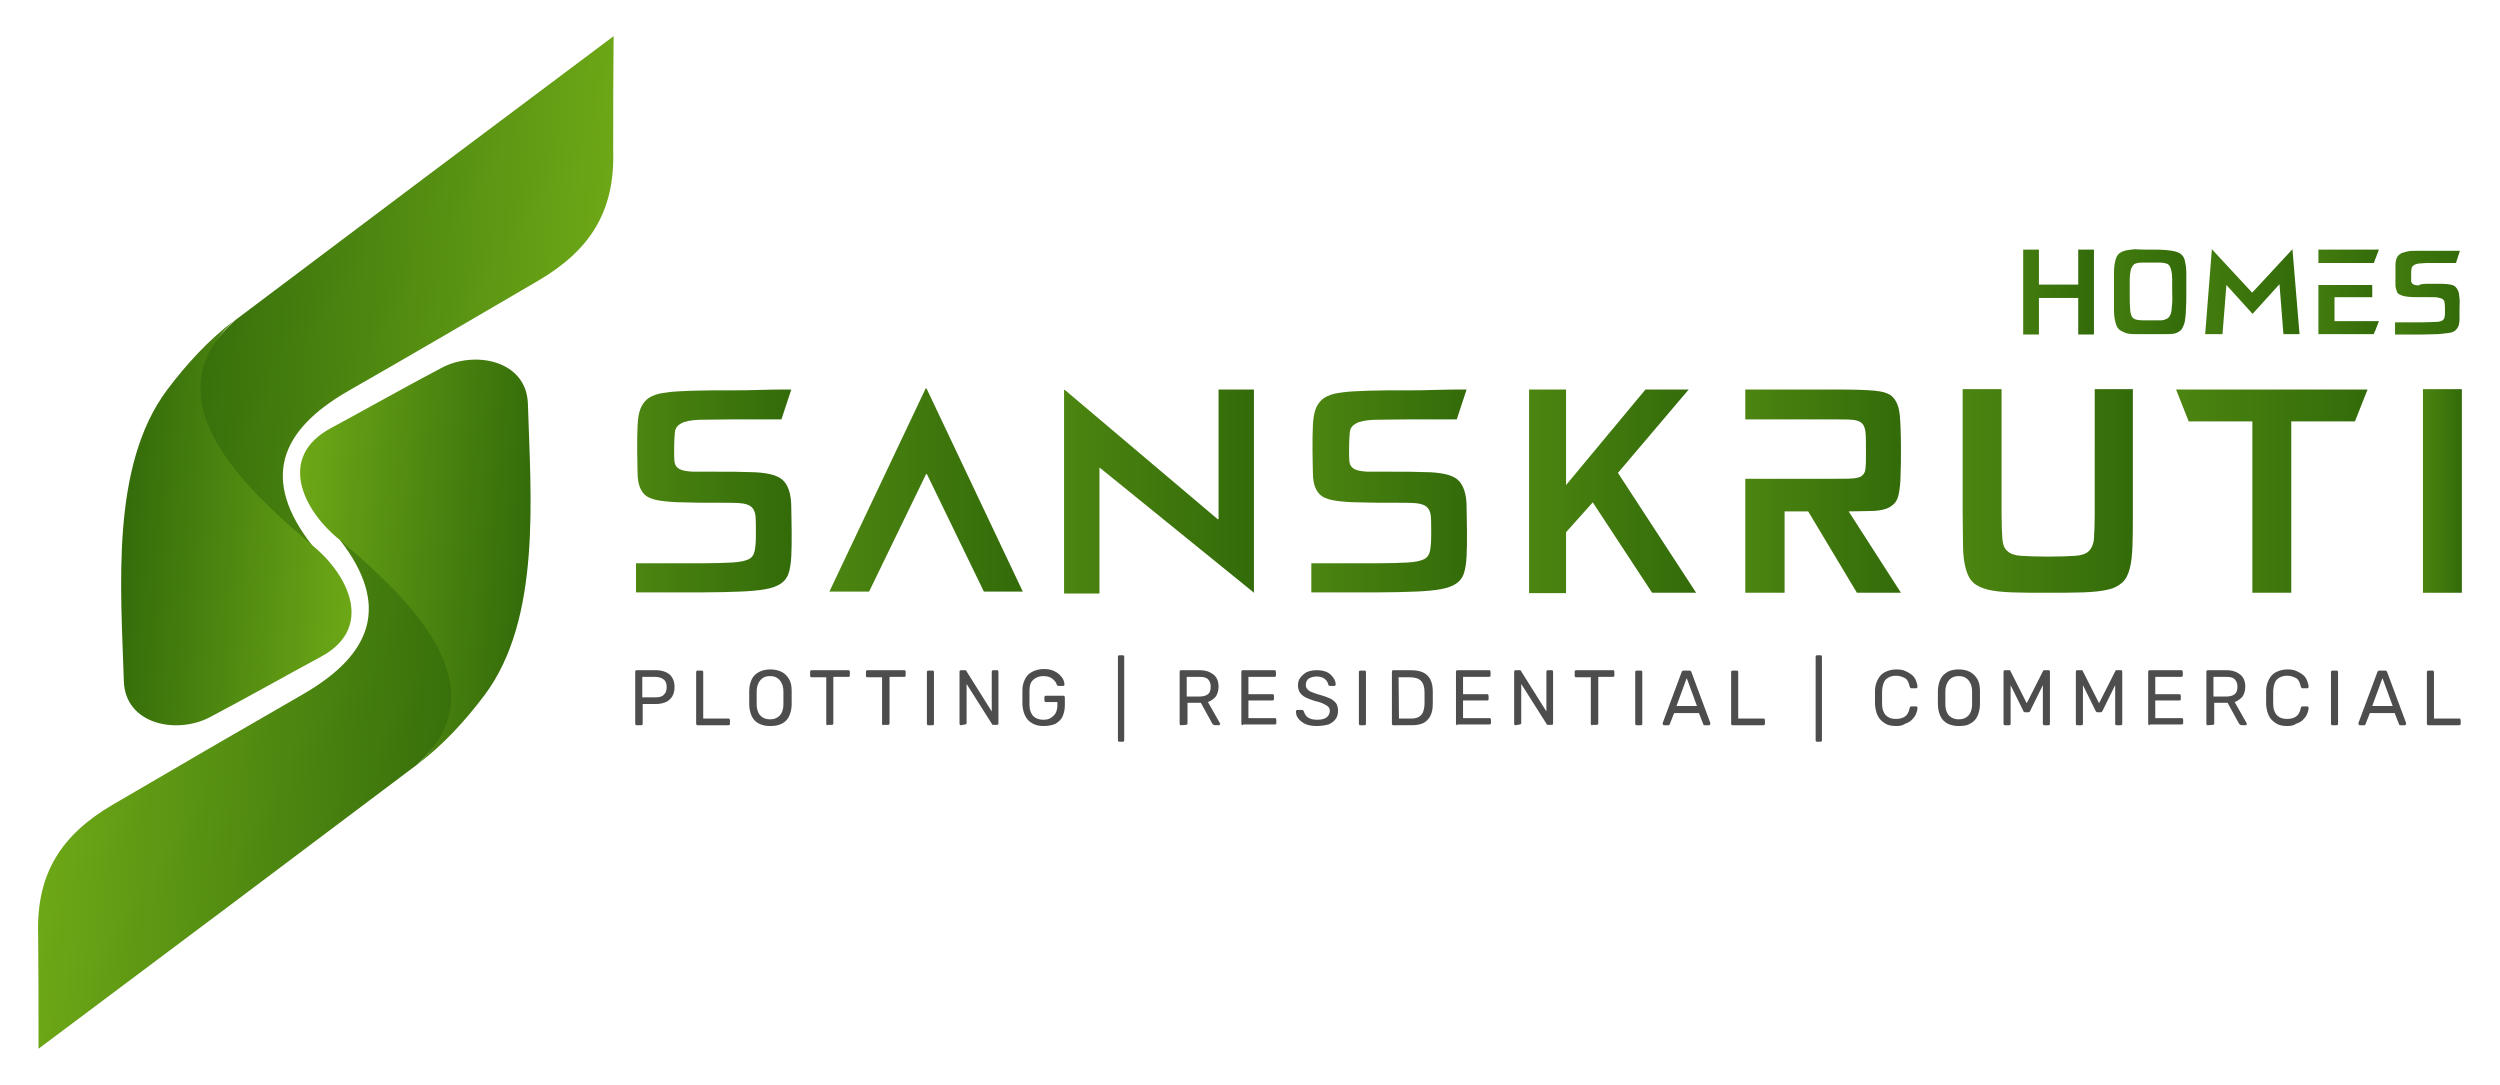 <?xml version="1.0" encoding="utf-8"?>
<!-- Generator: Adobe Illustrator 24.2.3, SVG Export Plug-In . SVG Version: 6.00 Build 0)  -->
<svg version="1.1" id="Layer_1" xmlns="http://www.w3.org/2000/svg" xmlns:xlink="http://www.w3.org/1999/xlink" x="0px" y="0px"
	 viewBox="0 0 636 276" style="enable-background:new 0 0 636 276;" xml:space="preserve">
<style type="text/css">
	.st0{fill:url(#SVGID_1_);}
	.st1{fill:url(#SVGID_2_);}
	.st2{fill:url(#SVGID_3_);}
	.st3{fill:url(#SVGID_4_);}
	.st4{fill:url(#SVGID_5_);}
	.st5{fill:url(#SVGID_6_);}
	.st6{fill:url(#SVGID_7_);}
	.st7{fill:url(#SVGID_8_);}
	.st8{fill:url(#SVGID_9_);}
	.st9{fill:url(#SVGID_10_);}
	.st10{fill:url(#SVGID_11_);}
	.st11{fill:url(#SVGID_12_);}
	.st12{fill:url(#SVGID_13_);}
	.st13{fill:#4D4D4D;}
	.st14{fill:url(#SVGID_14_);}
	.st15{fill:url(#SVGID_15_);}
	.st16{fill:url(#SVGID_16_);}
	.st17{fill:url(#SVGID_17_);}
	.st18{fill:url(#SVGID_18_);}
</style>
<g id="BG">
</g>
<g id="graphics">
	<g>
		<g>
			<g>
				
					<linearGradient id="SVGID_1_" gradientUnits="userSpaceOnUse" x1="133.747" y1="-325.377" x2="6.5" y2="-316.813" gradientTransform="matrix(1 0 0 -1 36.898 -243.76)">
					<stop  offset="0" style="stop-color:#76B119"/>
					<stop  offset="1" style="stop-color:#336B0A"/>
				</linearGradient>
				<path class="st0" d="M156,38.6c0.4,15.3-6,25.1-18.9,32.7c-15.9,9.3-32.3,18.9-48.4,28.1c-17.8,10.2-22.2,22.7-9.4,39.2
					c-4.1,9.1-18.6,7.4-26.5,6.1c-8.9-5.4-11.5-17.3-11-27c0.7-13.8,8-26.9,18.1-36.3c32-24.1,64.1-48.2,96.2-72.2
					C156,19,156,28.8,156,38.6z"/>
				
					<linearGradient id="SVGID_2_" gradientUnits="userSpaceOnUse" x1="86.713" y1="143.701" x2="17.279" y2="148.374" gradientTransform="matrix(1 0 0 -1 13.531 279.93)">
					<stop  offset="0" style="stop-color:#76B119"/>
					<stop  offset="1" style="stop-color:#336B0A"/>
				</linearGradient>
				<path class="st1" d="M79.3,138.6c0,0-1.9-1.6-5.1-4.4C59,120.7,39.3,99.8,59.8,81.4C53,86.5,47.4,92.7,42.5,99.2
					c-14.5,19.4-11.7,50.7-11,74c0.3,11.2,13.6,13.7,22,9.2c9.3-4.9,19.2-10.5,28.1-15.3C95.4,159.7,88.6,146.1,79.3,138.6z"/>
			</g>
			<g>
				
					<linearGradient id="SVGID_3_" gradientUnits="userSpaceOnUse" x1="-300.145" y1="-3455.527" x2="-427.391" y2="-3446.963" gradientTransform="matrix(-1 0 0 1 -304.992 3649.908)">
					<stop  offset="0" style="stop-color:#76B119"/>
					<stop  offset="1" style="stop-color:#336B0A"/>
				</linearGradient>
				<path class="st2" d="M9.7,237.4c-0.4-15.3,6-25.1,19-32.7c15.9-9.3,32.4-18.9,48.4-28.1c17.7-10.2,22.2-22.7,9.4-39.2
					c4.1-9.1,18.6-7.4,26.6-6.1c8.9,5.4,11.5,17.3,11,27c-0.7,13.8-8,26.9-18.1,36.3c-32,24.1-64.1,48.2-96.2,72.2
					C9.8,257,9.8,247.2,9.7,237.4z"/>
				
					<linearGradient id="SVGID_4_" gradientUnits="userSpaceOnUse" x1="-347.178" y1="-2986.439" x2="-416.615" y2="-2981.766" gradientTransform="matrix(-1 0 0 1 -281.625 3126.219)">
					<stop  offset="0" style="stop-color:#76B119"/>
					<stop  offset="1" style="stop-color:#336B0A"/>
				</linearGradient>
				<path class="st3" d="M86.5,137.4c0,0,1.9,1.6,5.1,4.4c15.1,13.5,34.9,34.4,14.4,52.8c6.8-5.1,12.4-11.3,17.3-17.8
					c14.5-19.4,11.7-50.7,11-74c-0.3-11.2-13.6-13.7-22-9.2c-9.3,4.9-19.2,10.5-28.1,15.3C70.4,116.3,77.1,129.9,86.5,137.4z"/>
			</g>
		</g>
		<g>
			
				<linearGradient id="SVGID_5_" gradientUnits="userSpaceOnUse" x1="161.72" y1="143.13" x2="201.33" y2="143.13" gradientTransform="matrix(1 0 0 -1 0 268)">
				<stop  offset="0" style="stop-color:#4C8510"/>
				<stop  offset="1" style="stop-color:#336B0A"/>
			</linearGradient>
			<path class="st4" d="M182.5,120c3.2,0,5.8,0,8,0.1c2.1,0,3.9,0.2,5.3,0.5c1.4,0.3,2.5,0.8,3.2,1.4s1.3,1.5,1.7,2.7
				s0.6,2.6,0.6,4.3s0.1,3.9,0.1,6.4c0,2.5,0,4.5-0.1,6.2c-0.1,1.7-0.3,3.1-0.7,4.3s-1.1,2-2,2.6c-0.9,0.6-2.2,1.1-3.9,1.4
				c-1.7,0.3-3.8,0.5-6.4,0.6c-2.6,0.1-5.8,0.2-9.6,0.2h-16.9v-7.4h16.8c3.3,0,5.9-0.1,7.7-0.2c1.9-0.1,3.2-0.4,4.1-0.8
				s1.4-1.2,1.6-2.2c0.2-1,0.3-2.4,0.3-4.1c0-2,0-3.6-0.1-4.7c-0.1-1.1-0.5-1.9-1.1-2.4c-0.6-0.5-1.6-0.8-2.9-0.9
				c-1.3-0.1-3.2-0.1-5.6-0.1c-3.5,0-6.4,0-8.7-0.1c-2.4,0-4.3-0.2-5.8-0.4c-1.5-0.2-2.7-0.6-3.5-1.1c-0.8-0.5-1.4-1.3-1.8-2.3
				c-0.4-1-0.6-2.2-0.6-3.7s-0.1-3.3-0.1-5.5c0-2.6,0-4.8,0.1-6.6c0.1-1.8,0.3-3.2,0.8-4.4c0.5-1.1,1.2-2,2.1-2.6
				c1-0.6,2.3-1.1,4.1-1.3c1.8-0.3,4.1-0.4,6.9-0.5c2.8-0.1,6.2-0.1,10.2-0.1c2.1,0,4.4,0,6.9-0.1c2.5-0.1,5.2-0.1,8.1-0.1l-2.5,7.6
				h-12.5c-3.7,0-6.6,0.1-8.6,0.1c-2,0.1-3.5,0.4-4.4,0.9s-1.5,1.2-1.6,2.2c-0.1,1-0.2,2.4-0.2,4.2c0,1.4,0,2.6,0.1,3.4
				c0.1,0.8,0.5,1.4,1.2,1.8c0.7,0.4,1.8,0.6,3.4,0.7C177.4,120,179.6,120,182.5,120z"/>
			
				<linearGradient id="SVGID_6_" gradientUnits="userSpaceOnUse" x1="210.98" y1="143.31" x2="260.16" y2="143.31" gradientTransform="matrix(1 0 0 -1 0 268)">
				<stop  offset="0" style="stop-color:#4C8510"/>
				<stop  offset="1" style="stop-color:#336B0A"/>
			</linearGradient>
			<path class="st5" d="M211,150.5l24.5-51.7h0.2l24.5,51.7h-9.9l-14.5-29.9h-0.2l-14.5,29.9H211z"/>
			
				<linearGradient id="SVGID_7_" gradientUnits="userSpaceOnUse" x1="270.74" y1="142.95" x2="318.98" y2="142.95" gradientTransform="matrix(1 0 0 -1 0 268)">
				<stop  offset="0" style="stop-color:#4C8510"/>
				<stop  offset="1" style="stop-color:#336B0A"/>
			</linearGradient>
			<path class="st6" d="M270.7,151V99.3c0-0.1,0-0.1,0-0.1c0,0,0.1,0,0.1,0c0,0,0.1,0,0.1,0l38.9,32.9h0.1c0,0,0.1-0.1,0.1-0.1V99.1
				h9v51.6v0.1c0,0.1,0,0.1-0.1-0.1l-39.1-31.7h-0.1c0,0,0,0.1,0,0.1s0,0,0,0.1V151L270.7,151L270.7,151z"/>
			
				<linearGradient id="SVGID_8_" gradientUnits="userSpaceOnUse" x1="333.51" y1="143.13" x2="373.12" y2="143.13" gradientTransform="matrix(1 0 0 -1 0 268)">
				<stop  offset="0" style="stop-color:#4C8510"/>
				<stop  offset="1" style="stop-color:#336B0A"/>
			</linearGradient>
			<path class="st7" d="M354.3,120c3.2,0,5.8,0,8,0.1c2.1,0,3.9,0.2,5.3,0.5c1.4,0.3,2.5,0.8,3.2,1.4s1.3,1.5,1.7,2.7
				s0.6,2.6,0.6,4.3s0.1,3.9,0.1,6.4c0,2.5,0,4.5-0.1,6.2c-0.1,1.7-0.3,3.1-0.7,4.3s-1.1,2-2,2.6c-0.9,0.6-2.2,1.1-3.9,1.4
				c-1.7,0.3-3.8,0.5-6.4,0.6c-2.6,0.1-5.8,0.2-9.6,0.2h-16.9v-7.4h16.8c3.3,0,5.9-0.1,7.7-0.2c1.9-0.1,3.2-0.4,4.1-0.8
				s1.4-1.2,1.6-2.2c0.2-1,0.3-2.4,0.3-4.1c0-2,0-3.6-0.1-4.7c-0.1-1.1-0.5-1.9-1.1-2.4c-0.6-0.5-1.6-0.8-2.9-0.9
				c-1.3-0.1-3.2-0.1-5.6-0.1c-3.5,0-6.4,0-8.7-0.1c-2.4,0-4.3-0.2-5.8-0.4c-1.5-0.2-2.7-0.6-3.5-1.1c-0.8-0.5-1.4-1.3-1.8-2.3
				c-0.4-1-0.6-2.2-0.6-3.7s-0.1-3.3-0.1-5.5c0-2.6,0-4.8,0.1-6.6c0.1-1.8,0.3-3.2,0.8-4.4c0.5-1.1,1.2-2,2.1-2.6
				c1-0.6,2.3-1.1,4.1-1.3c1.8-0.3,4.1-0.4,6.9-0.5c2.8-0.1,6.2-0.1,10.2-0.1c2.1,0,4.4,0,6.9-0.1c2.5-0.1,5.2-0.1,8.1-0.1l-2.5,7.6
				H358c-3.7,0-6.6,0.1-8.6,0.1c-2,0.1-3.5,0.4-4.4,0.9s-1.5,1.2-1.6,2.2c-0.1,1-0.2,2.4-0.2,4.2c0,1.4,0,2.6,0.1,3.4
				c0.1,0.8,0.5,1.4,1.2,1.8c0.7,0.4,1.8,0.6,3.4,0.7C349.2,120,351.4,120,354.3,120z"/>
			
				<linearGradient id="SVGID_9_" gradientUnits="userSpaceOnUse" x1="389.04" y1="143.02" x2="431.52" y2="143.02" gradientTransform="matrix(1 0 0 -1 0 268)">
				<stop  offset="0" style="stop-color:#4C8510"/>
				<stop  offset="1" style="stop-color:#336B0A"/>
			</linearGradient>
			<path class="st8" d="M389,150.8V99.1h9.4v24.3l20.2-24.3h11l-18,21.2l19.9,30.5h-11.2l-15.1-23l-6.8,7.6v15.5H389z"/>
			
				<linearGradient id="SVGID_10_" gradientUnits="userSpaceOnUse" x1="444.05" y1="143.025" x2="483.65" y2="143.025" gradientTransform="matrix(1 0 0 -1 0 268)">
				<stop  offset="0" style="stop-color:#4C8510"/>
				<stop  offset="1" style="stop-color:#336B0A"/>
			</linearGradient>
			<path class="st9" d="M470.3,130.1l13.3,20.7h-11.2l-12.4-20.7H454v20.7H444v-29h22.9c2,0,3.6,0,4.6-0.1s1.9-0.3,2.3-0.8
				c0.5-0.4,0.8-1.1,0.8-2c0.1-0.9,0.1-2.2,0.1-4c0-2.1,0-3.7-0.1-4.8s-0.4-1.9-0.9-2.4s-1.3-0.8-2.4-0.9c-1.1-0.1-2.6-0.1-4.6-0.1
				h-22.7v-7.6H468c3.9,0,6.9,0.1,9,0.3c2.1,0.2,3.7,0.7,4.6,1.7s1.5,2.4,1.7,4.5c0.2,2,0.3,4.9,0.3,8.6c0,2.6,0,4.9-0.1,6.7
				c0,1.8-0.2,3.3-0.4,4.5c-0.2,1.2-0.6,2.1-1.2,2.7s-1.3,1.1-2.3,1.4c-1,0.3-2.2,0.5-3.8,0.5S472.5,130.1,470.3,130.1z"/>
			
				<linearGradient id="SVGID_11_" gradientUnits="userSpaceOnUse" x1="499.21" y1="143.09" x2="542.61" y2="143.09" gradientTransform="matrix(1 0 0 -1 0 268)">
				<stop  offset="0" style="stop-color:#4C8510"/>
				<stop  offset="1" style="stop-color:#336B0A"/>
			</linearGradient>
			<path class="st10" d="M542.6,99v31.5c0,3.4,0,6.2-0.1,8.5s-0.3,4.2-0.7,5.7s-1,2.7-1.9,3.5s-2.1,1.5-3.7,1.8
				c-1.6,0.4-3.7,0.6-6.2,0.7c-2.5,0.1-5.6,0.1-9.2,0.1c-3.5,0-6.5,0-9-0.1c-2.5-0.1-4.5-0.3-6.1-0.7c-1.6-0.4-2.9-1-3.7-1.8
				c-0.9-0.8-1.5-2-1.9-3.5c-0.4-1.5-0.7-3.4-0.7-5.7s-0.1-5.1-0.1-8.5V99h9.9v31.7c0,2.7,0.1,4.9,0.2,6.3s0.5,2.6,1.3,3.2
				c0.7,0.7,1.9,1.1,3.5,1.2c1.6,0.1,3.8,0.2,6.8,0.2c3,0,5.3-0.1,6.9-0.2s2.8-0.5,3.5-1.2c0.7-0.7,1.2-1.8,1.3-3.2
				c0.1-1.5,0.2-3.6,0.2-6.3V99L542.6,99L542.6,99z"/>
			
				<linearGradient id="SVGID_12_" gradientUnits="userSpaceOnUse" x1="553.48" y1="143.02" x2="602.3" y2="143.02" gradientTransform="matrix(1 0 0 -1 0 268)">
				<stop  offset="0" style="stop-color:#4C8510"/>
				<stop  offset="1" style="stop-color:#336B0A"/>
			</linearGradient>
			<path class="st11" d="M602.3,99.1l-3.2,8.1h-16.2v43.6h-9.9v-43.6h-16.2l-3.2-8.1L602.3,99.1L602.3,99.1z"/>
			
				<linearGradient id="SVGID_13_" gradientUnits="userSpaceOnUse" x1="616.33" y1="143.125" x2="626.27" y2="143.125" gradientTransform="matrix(1 0 0 -1 0 268)">
				<stop  offset="0" style="stop-color:#4C8510"/>
				<stop  offset="1" style="stop-color:#336B0A"/>
			</linearGradient>
			<path class="st12" d="M626.3,150.8h-9.9V99h9.9V150.8z"/>
		</g>
		<g>
			<g>
				<path class="st13" d="M162,184.5c-0.1,0-0.3,0-0.3-0.1s-0.1-0.2-0.1-0.3V171c0-0.1,0-0.3,0.1-0.4s0.2-0.1,0.3-0.1h4.9
					c1,0,1.8,0.2,2.5,0.5s1.3,0.8,1.6,1.4c0.4,0.6,0.6,1.4,0.6,2.4c0,1-0.2,1.7-0.6,2.4c-0.4,0.6-0.9,1.1-1.6,1.4s-1.5,0.5-2.5,0.5
					h-3.4v5c0,0.1,0,0.2-0.1,0.3s-0.2,0.1-0.3,0.1H162z M163.5,177.4h3.3c1,0,1.7-0.2,2.1-0.7c0.5-0.4,0.7-1.1,0.7-1.9
					c0-0.8-0.2-1.5-0.7-1.9s-1.2-0.7-2.2-0.7h-3.3V177.4z"/>
				<path class="st13" d="M177.5,184.5c-0.1,0-0.3,0-0.3-0.1s-0.1-0.2-0.1-0.3V171c0-0.1,0-0.2,0.1-0.3s0.2-0.1,0.3-0.1h1
					c0.1,0,0.2,0,0.3,0.1s0.1,0.2,0.1,0.3v11.8h6.4c0.1,0,0.3,0,0.3,0.1s0.1,0.2,0.1,0.4v0.8c0,0.1,0,0.2-0.1,0.3s-0.2,0.1-0.3,0.1
					H177.5z"/>
				<path class="st13" d="M195.9,184.7c-1.1,0-2-0.2-2.8-0.6c-0.8-0.4-1.4-1-1.8-1.8s-0.7-1.9-0.7-3.1c0-0.6,0-1.1,0-1.7
					s0-1.1,0-1.7c0-1.2,0.3-2.3,0.7-3.1s1.1-1.4,1.9-1.8s1.7-0.6,2.8-0.6c1,0,2,0.2,2.8,0.6c0.8,0.4,1.4,1,1.9,1.8
					c0.5,0.8,0.7,1.8,0.7,3.1c0,0.6,0,1.1,0,1.7s0,1.1,0,1.7c0,1.2-0.3,2.3-0.7,3.1s-1,1.4-1.8,1.8
					C197.9,184.6,197,184.7,195.9,184.7z M195.9,183c1,0,1.8-0.3,2.4-0.9c0.6-0.6,1-1.6,1-3c0-0.6,0-1.1,0-1.6c0-0.5,0-1,0-1.6
					c0-0.9-0.2-1.7-0.5-2.2c-0.3-0.6-0.7-1-1.2-1.3s-1.1-0.4-1.7-0.4c-0.6,0-1.2,0.1-1.7,0.4s-0.9,0.7-1.2,1.3s-0.5,1.3-0.5,2.2
					c0,0.6,0,1.1,0,1.6s0,1,0,1.6c0,1.4,0.4,2.4,1,3S194.9,183,195.9,183z"/>
				<path class="st13" d="M210.6,184.5c-0.1,0-0.2,0-0.3-0.1s-0.1-0.2-0.1-0.3v-11.8h-3.7c-0.1,0-0.2,0-0.3-0.1
					c-0.1-0.1-0.1-0.2-0.1-0.3V171c0-0.1,0-0.3,0.1-0.4c0.1-0.1,0.2-0.1,0.3-0.1h9.3c0.1,0,0.3,0,0.3,0.1c0.1,0.1,0.1,0.2,0.1,0.4
					v0.8c0,0.1,0,0.2-0.1,0.3s-0.2,0.1-0.3,0.1H212v11.8c0,0.1,0,0.2-0.1,0.3c-0.1,0.1-0.2,0.1-0.3,0.1H210.6z"/>
				<path class="st13" d="M224.8,184.5c-0.1,0-0.2,0-0.3-0.1c-0.1-0.1-0.1-0.2-0.1-0.3v-11.8h-3.7c-0.1,0-0.2,0-0.3-0.1
					s-0.1-0.2-0.1-0.3V171c0-0.1,0-0.3,0.1-0.4c0.1-0.1,0.2-0.1,0.3-0.1h9.3c0.1,0,0.3,0,0.3,0.1c0.1,0.1,0.1,0.2,0.1,0.4v0.8
					c0,0.1,0,0.2-0.1,0.3c-0.1,0.1-0.2,0.1-0.3,0.1h-3.7v11.8c0,0.1,0,0.2-0.1,0.3c-0.1,0.1-0.2,0.1-0.3,0.1H224.8z"/>
				<path class="st13" d="M236.2,184.5c-0.1,0-0.3,0-0.3-0.1s-0.1-0.2-0.1-0.3V171c0-0.1,0-0.2,0.1-0.3s0.2-0.1,0.3-0.1h1
					c0.1,0,0.2,0,0.3,0.1c0.1,0.1,0.1,0.2,0.1,0.3v13.1c0,0.1,0,0.2-0.1,0.3s-0.2,0.1-0.3,0.1H236.2z"/>
				<path class="st13" d="M244.5,184.5c-0.1,0-0.3,0-0.3-0.1s-0.1-0.2-0.1-0.3V171c0-0.1,0-0.3,0.1-0.4s0.2-0.1,0.3-0.1h0.9
					c0.1,0,0.3,0,0.4,0.1s0.1,0.1,0.1,0.2l6.4,10.2v-10c0-0.1,0-0.3,0.1-0.4s0.2-0.1,0.3-0.1h0.9c0.1,0,0.3,0,0.3,0.1
					c0.1,0.1,0.1,0.2,0.1,0.4v13c0,0.1,0,0.3-0.1,0.3c-0.1,0.1-0.2,0.1-0.3,0.1h-0.9c-0.1,0-0.3,0-0.3-0.1s-0.1-0.1-0.1-0.2
					l-6.4-10.1v9.9c0,0.1,0,0.2-0.1,0.3c-0.1,0.1-0.2,0.1-0.3,0.1L244.5,184.5L244.5,184.5z"/>
				<path class="st13" d="M265.5,184.7c-1.1,0-2.1-0.2-2.9-0.7c-0.8-0.4-1.4-1.1-1.8-1.9c-0.4-0.8-0.6-1.7-0.7-2.8
					c0-0.6,0-1.2,0-1.9s0-1.3,0-1.9c0-1.1,0.3-2,0.7-2.8c0.4-0.8,1-1.4,1.8-1.8c0.8-0.4,1.8-0.7,2.9-0.7c0.9,0,1.7,0.1,2.4,0.4
					s1.2,0.6,1.6,1s0.8,0.8,1,1.3c0.2,0.4,0.3,0.8,0.3,1.2c0,0.1,0,0.2-0.1,0.3s-0.2,0.1-0.3,0.1h-1.1c-0.1,0-0.2,0-0.3-0.1
					s-0.1-0.1-0.2-0.3c-0.1-0.4-0.3-0.7-0.6-1s-0.6-0.6-1.1-0.8s-1-0.3-1.7-0.3c-1,0-1.8,0.3-2.5,0.9s-1,1.5-1,2.8
					c0,1.2,0,2.4,0,3.6c0,1.3,0.4,2.3,1,2.9s1.5,0.9,2.5,0.9c0.7,0,1.3-0.1,1.8-0.4s1-0.7,1.3-1.2s0.5-1.2,0.5-2.1v-0.8h-2.9
					c-0.1,0-0.2,0-0.3-0.1c-0.1-0.1-0.1-0.2-0.1-0.4v-0.6c0-0.1,0-0.3,0.1-0.4c0.1-0.1,0.2-0.1,0.3-0.1h4.4c0.1,0,0.3,0,0.3,0.1
					s0.1,0.2,0.1,0.4v1.9c0,1.1-0.2,2-0.6,2.9s-1.1,1.4-1.9,1.9C267.6,184.5,266.6,184.7,265.5,184.7z"/>
				<path class="st13" d="M284.8,188.7c-0.1,0-0.2,0-0.3-0.1c-0.1-0.1-0.1-0.2-0.1-0.3v-21.2c0-0.1,0-0.2,0.1-0.3
					c0.1-0.1,0.2-0.1,0.3-0.1h0.8c0.1,0,0.2,0,0.3,0.1c0.1,0.1,0.1,0.2,0.1,0.3v21.2c0,0.1,0,0.2-0.1,0.3c-0.1,0.1-0.2,0.1-0.3,0.1
					H284.8z"/>
				<path class="st13" d="M300.5,184.5c-0.1,0-0.3,0-0.3-0.1s-0.1-0.2-0.1-0.3V171c0-0.1,0-0.3,0.1-0.4s0.2-0.1,0.3-0.1h4.7
					c1.5,0,2.6,0.4,3.5,1.1s1.3,1.8,1.3,3.1c0,1-0.3,1.9-0.7,2.5c-0.5,0.6-1.2,1.1-2,1.4l3,5.3c0,0.1,0.1,0.1,0.1,0.2
					c0,0.1,0,0.2-0.1,0.3c-0.1,0.1-0.2,0.1-0.3,0.1h-0.9c-0.2,0-0.4-0.1-0.5-0.2s-0.2-0.2-0.3-0.4l-2.8-5.1h-3.4v5.2
					c0,0.1,0,0.2-0.1,0.3s-0.2,0.1-0.3,0.1L300.5,184.5L300.5,184.5z M301.9,177.2h3.2c1,0,1.7-0.2,2.2-0.6c0.5-0.4,0.7-1,0.7-1.9
					c0-0.8-0.2-1.4-0.7-1.9s-1.2-0.6-2.2-0.6h-3.2L301.9,177.2L301.9,177.2z"/>
				<path class="st13" d="M316.2,184.5c-0.1,0-0.3,0-0.3-0.1s-0.1-0.2-0.1-0.3V171c0-0.1,0-0.3,0.1-0.4s0.2-0.1,0.3-0.1h8
					c0.1,0,0.3,0,0.3,0.1s0.1,0.2,0.1,0.4v0.8c0,0.1,0,0.3-0.1,0.3s-0.2,0.1-0.3,0.1h-6.6v4.4h6.1c0.1,0,0.3,0,0.3,0.1
					s0.1,0.2,0.1,0.4v0.7c0,0.1,0,0.2-0.1,0.3s-0.2,0.1-0.3,0.1h-6.1v4.5h6.7c0.1,0,0.3,0,0.3,0.1s0.1,0.2,0.1,0.3v0.8
					c0,0.1,0,0.2-0.1,0.3s-0.2,0.1-0.3,0.1H316.2z"/>
				<path class="st13" d="M334.9,184.7c-1.1,0-2.1-0.2-2.8-0.5s-1.3-0.8-1.8-1.4s-0.6-1.2-0.6-1.8c0-0.1,0-0.2,0.1-0.3
					c0.1-0.1,0.2-0.1,0.3-0.1h1c0.1,0,0.3,0,0.4,0.1c0.1,0.1,0.1,0.2,0.2,0.3c0.1,0.3,0.2,0.6,0.5,1s0.6,0.6,1.1,0.8s1,0.3,1.8,0.3
					c1.1,0,1.9-0.2,2.4-0.6c0.5-0.4,0.8-1,0.8-1.6c0-0.5-0.1-0.8-0.4-1.1s-0.7-0.5-1.3-0.8s-1.3-0.5-2.2-0.7
					c-0.9-0.3-1.7-0.6-2.3-0.9s-1.1-0.8-1.4-1.2c-0.3-0.5-0.5-1.1-0.5-1.9c0-0.7,0.2-1.4,0.6-1.9s0.9-1,1.6-1.4
					c0.7-0.3,1.5-0.5,2.6-0.5c0.8,0,1.5,0.1,2.1,0.3c0.6,0.2,1.1,0.5,1.5,0.9s0.7,0.8,0.9,1.2s0.3,0.8,0.3,1.2c0,0.1,0,0.2-0.1,0.3
					s-0.2,0.1-0.3,0.1h-1c-0.1,0-0.2,0-0.3-0.1s-0.2-0.1-0.2-0.3c-0.1-0.5-0.4-1-0.9-1.4c-0.5-0.4-1.2-0.6-2-0.6
					c-0.8,0-1.5,0.2-2,0.5c-0.5,0.3-0.8,0.9-0.8,1.6c0,0.5,0.1,0.8,0.4,1.1c0.2,0.3,0.6,0.6,1.2,0.8s1.2,0.5,2.1,0.7
					c1,0.3,1.9,0.6,2.5,0.9s1.1,0.7,1.5,1.2c0.3,0.5,0.5,1.1,0.5,1.9c0,0.8-0.2,1.6-0.6,2.1c-0.4,0.6-1,1-1.8,1.4
					C336.8,184.6,335.9,184.7,334.9,184.7z"/>
				<path class="st13" d="M346.1,184.5c-0.1,0-0.3,0-0.3-0.1s-0.1-0.2-0.1-0.3V171c0-0.1,0-0.2,0.1-0.3s0.2-0.1,0.3-0.1h1
					c0.1,0,0.2,0,0.3,0.1c0.1,0.1,0.1,0.2,0.1,0.3v13.1c0,0.1,0,0.2-0.1,0.3c-0.1,0.1-0.2,0.1-0.3,0.1H346.1z"/>
				<path class="st13" d="M354.5,184.5c-0.1,0-0.3,0-0.3-0.1s-0.1-0.2-0.1-0.3V171c0-0.1,0-0.3,0.1-0.4s0.2-0.1,0.3-0.1h4.4
					c1.3,0,2.4,0.2,3.2,0.6s1.4,1,1.8,1.8s0.6,1.8,0.6,3c0,0.6,0,1.1,0,1.6s0,1,0,1.6c0,1.2-0.2,2.2-0.6,3s-1,1.4-1.7,1.8
					c-0.8,0.4-1.8,0.6-3.1,0.6L354.5,184.5L354.5,184.5z M355.9,182.8h2.9c0.9,0,1.6-0.1,2.1-0.4c0.5-0.3,0.9-0.7,1.1-1.2
					s0.4-1.3,0.4-2.2c0-0.4,0-0.8,0-1s0-0.6,0-0.9s0-0.6,0-1c0-1.3-0.3-2.3-0.9-2.9s-1.5-0.9-2.9-0.9h-2.8L355.9,182.8L355.9,182.8z
					"/>
				<path class="st13" d="M370.8,184.5c-0.1,0-0.3,0-0.3-0.1s-0.1-0.2-0.1-0.3V171c0-0.1,0-0.3,0.1-0.4s0.2-0.1,0.3-0.1h8
					c0.1,0,0.3,0,0.3,0.1s0.1,0.2,0.1,0.4v0.8c0,0.1,0,0.3-0.1,0.3s-0.2,0.1-0.3,0.1h-6.6v4.4h6.1c0.1,0,0.3,0,0.3,0.1
					s0.1,0.2,0.1,0.4v0.7c0,0.1,0,0.2-0.1,0.3s-0.2,0.1-0.3,0.1h-6.1v4.5h6.7c0.1,0,0.3,0,0.3,0.1s0.1,0.2,0.1,0.3v0.8
					c0,0.1,0,0.2-0.1,0.3s-0.2,0.1-0.3,0.1H370.8z"/>
				<path class="st13" d="M385.6,184.5c-0.1,0-0.3,0-0.3-0.1s-0.1-0.2-0.1-0.3V171c0-0.1,0-0.3,0.1-0.4s0.2-0.1,0.3-0.1h0.9
					c0.1,0,0.3,0,0.4,0.1s0.1,0.1,0.1,0.2l6.4,10.2v-10c0-0.1,0-0.3,0.1-0.4s0.2-0.1,0.3-0.1h0.9c0.1,0,0.3,0,0.3,0.1
					c0.1,0.1,0.1,0.2,0.1,0.4v13c0,0.1,0,0.3-0.1,0.3c-0.1,0.1-0.2,0.1-0.3,0.1h-0.9c-0.1,0-0.3,0-0.3-0.1s-0.1-0.1-0.1-0.2
					l-6.4-10.1v9.9c0,0.1,0,0.2-0.1,0.3c-0.1,0.1-0.2,0.1-0.3,0.1L385.6,184.5L385.6,184.5z"/>
				<path class="st13" d="M405.1,184.5c-0.1,0-0.2,0-0.3-0.1c-0.1-0.1-0.1-0.2-0.1-0.3v-11.8h-3.7c-0.1,0-0.2,0-0.3-0.1
					c-0.1-0.1-0.1-0.2-0.1-0.3V171c0-0.1,0-0.3,0.1-0.4c0.1-0.1,0.2-0.1,0.3-0.1h9.3c0.1,0,0.3,0,0.3,0.1c0.1,0.1,0.1,0.2,0.1,0.4
					v0.8c0,0.1,0,0.2-0.1,0.3s-0.2,0.1-0.3,0.1h-3.7v11.8c0,0.1,0,0.2-0.1,0.3c-0.1,0.1-0.2,0.1-0.3,0.1H405.1z"/>
				<path class="st13" d="M416.4,184.5c-0.1,0-0.3,0-0.3-0.1s-0.1-0.2-0.1-0.3V171c0-0.1,0-0.2,0.1-0.3s0.2-0.1,0.3-0.1h1
					c0.1,0,0.2,0,0.3,0.1c0.1,0.1,0.1,0.2,0.1,0.3v13.1c0,0.1,0,0.2-0.1,0.3c-0.1,0.1-0.2,0.1-0.3,0.1H416.4z"/>
				<path class="st13" d="M423.4,184.5c-0.1,0-0.2,0-0.3-0.1s-0.1-0.2-0.1-0.3c0-0.1,0-0.1,0-0.2l4.8-12.9c0-0.1,0.1-0.2,0.2-0.3
					c0.1-0.1,0.2-0.1,0.4-0.1h1.3c0.2,0,0.3,0,0.4,0.1c0.1,0.1,0.2,0.2,0.2,0.3l4.8,12.9c0,0.1,0,0.1,0,0.2c0,0.1,0,0.2-0.1,0.3
					s-0.2,0.1-0.3,0.1h-1c-0.2,0-0.3,0-0.3-0.1s-0.1-0.1-0.1-0.2l-1.1-2.8h-6.3l-1.1,2.8c0,0.1-0.1,0.1-0.1,0.2s-0.2,0.1-0.3,0.1
					H423.4z M426.5,179.6h5.2l-2.6-7.1L426.5,179.6z"/>
				<path class="st13" d="M440.8,184.5c-0.1,0-0.3,0-0.3-0.1s-0.1-0.2-0.1-0.3V171c0-0.1,0-0.2,0.1-0.3s0.2-0.1,0.3-0.1h1
					c0.1,0,0.2,0,0.3,0.1s0.1,0.2,0.1,0.3v11.8h6.4c0.1,0,0.3,0,0.3,0.1s0.1,0.2,0.1,0.4v0.8c0,0.1,0,0.2-0.1,0.3s-0.2,0.1-0.3,0.1
					H440.8z"/>
				<path class="st13" d="M462.3,188.7c-0.1,0-0.2,0-0.3-0.1s-0.1-0.2-0.1-0.3v-21.2c0-0.1,0-0.2,0.1-0.3c0.1-0.1,0.2-0.1,0.3-0.1
					h0.8c0.1,0,0.2,0,0.3,0.1c0.1,0.1,0.1,0.2,0.1,0.3v21.2c0,0.1,0,0.2-0.1,0.3c-0.1,0.1-0.2,0.1-0.3,0.1H462.3z"/>
				<path class="st13" d="M482.4,184.7c-1.2,0-2.2-0.2-2.9-0.7c-0.8-0.5-1.4-1.1-1.8-1.9s-0.6-1.8-0.7-2.8c0-0.5,0-1.1,0-1.8
					s0-1.2,0-1.8c0-1.1,0.3-2,0.7-2.8c0.4-0.8,1-1.5,1.8-1.9s1.8-0.7,2.9-0.7c0.9,0,1.7,0.1,2.3,0.4c0.7,0.3,1.2,0.6,1.7,1
					s0.8,0.9,1,1.4s0.4,1.1,0.4,1.6c0,0.1,0,0.2-0.1,0.3s-0.2,0.1-0.3,0.1h-1.1c-0.1,0-0.2,0-0.3-0.1s-0.1-0.2-0.2-0.4
					c-0.2-1-0.6-1.8-1.2-2.1s-1.3-0.6-2.3-0.6c-1,0-1.8,0.3-2.5,0.9c-0.6,0.6-0.9,1.6-1,2.9c0,1.1,0,2.2,0,3.4c0,1.3,0.4,2.3,1,2.9
					c0.6,0.6,1.4,0.9,2.5,0.9c0.9,0,1.7-0.2,2.3-0.6s1-1.1,1.2-2.1c0-0.2,0.1-0.3,0.2-0.4c0.1-0.1,0.2-0.1,0.3-0.1h1.1
					c0.1,0,0.2,0,0.3,0.1c0.1,0.1,0.1,0.2,0.1,0.3c0,0.6-0.2,1.1-0.4,1.6c-0.2,0.5-0.6,1-1,1.4s-1,0.8-1.7,1
					C484,184.6,483.3,184.7,482.4,184.7z"/>
				<path class="st13" d="M498.3,184.7c-1.1,0-2-0.2-2.8-0.6c-0.8-0.4-1.4-1-1.8-1.8c-0.4-0.8-0.7-1.9-0.7-3.1c0-0.6,0-1.1,0-1.7
					s0-1.1,0-1.7c0-1.2,0.3-2.3,0.7-3.1s1.1-1.4,1.8-1.8s1.7-0.6,2.8-0.6c1.1,0,2,0.2,2.8,0.6c0.8,0.4,1.4,1,1.9,1.8
					s0.7,1.8,0.7,3.1c0,0.6,0,1.1,0,1.7s0,1.1,0,1.7c0,1.2-0.3,2.3-0.7,3.1c-0.4,0.8-1,1.4-1.8,1.8
					C500.4,184.6,499.4,184.7,498.3,184.7z M498.3,183c1,0,1.8-0.3,2.4-0.9c0.6-0.6,1-1.6,1-3c0-0.6,0-1.1,0-1.6c0-0.5,0-1,0-1.6
					c0-0.9-0.2-1.7-0.5-2.2c-0.3-0.6-0.7-1-1.2-1.3s-1.1-0.4-1.7-0.4c-0.6,0-1.2,0.1-1.7,0.4s-0.9,0.7-1.2,1.3
					c-0.3,0.6-0.5,1.3-0.5,2.2c0,0.6,0,1.1,0,1.6s0,1,0,1.6c0,1.4,0.4,2.4,1,3C496.5,182.7,497.3,183,498.3,183z"/>
				<path class="st13" d="M510.1,184.5c-0.1,0-0.2,0-0.3-0.1s-0.1-0.2-0.1-0.3V171c0-0.1,0-0.3,0.1-0.4c0.1-0.1,0.2-0.1,0.3-0.1h1
					c0.2,0,0.3,0,0.3,0.1s0.1,0.1,0.1,0.2l4.1,8.1l4.1-8.1c0,0,0.1-0.1,0.1-0.2s0.2-0.1,0.3-0.1h1c0.1,0,0.3,0,0.3,0.1
					c0.1,0.1,0.1,0.2,0.1,0.4v13.1c0,0.1,0,0.2-0.1,0.3c-0.1,0.1-0.2,0.1-0.3,0.1h-1c-0.1,0-0.2,0-0.3-0.1s-0.1-0.2-0.1-0.3v-9.8
					l-3.2,6.5c0,0.1-0.1,0.2-0.2,0.3s-0.2,0.1-0.4,0.1h-0.6c-0.2,0-0.3,0-0.4-0.1s-0.2-0.2-0.2-0.3l-3.2-6.5v9.8
					c0,0.1,0,0.2-0.1,0.3c-0.1,0.1-0.2,0.1-0.3,0.1H510.1z"/>
				<path class="st13" d="M528.5,184.5c-0.1,0-0.2,0-0.3-0.1s-0.1-0.2-0.1-0.3V171c0-0.1,0-0.3,0.1-0.4c0.1-0.1,0.2-0.1,0.3-0.1h1
					c0.2,0,0.3,0,0.3,0.1s0.1,0.1,0.1,0.2l4.1,8.1l4.1-8.1c0,0,0.1-0.1,0.1-0.2s0.2-0.1,0.3-0.1h1c0.1,0,0.3,0,0.3,0.1
					c0.1,0.1,0.1,0.2,0.1,0.4v13.1c0,0.1,0,0.2-0.1,0.3c-0.1,0.1-0.2,0.1-0.3,0.1h-1c-0.1,0-0.2,0-0.3-0.1s-0.1-0.2-0.1-0.3v-9.8
					l-3.2,6.5c0,0.1-0.1,0.2-0.2,0.3s-0.2,0.1-0.4,0.1h-0.6c-0.2,0-0.3,0-0.4-0.1s-0.2-0.2-0.2-0.3l-3.2-6.5v9.8
					c0,0.1,0,0.2-0.1,0.3c-0.1,0.1-0.2,0.1-0.3,0.1H528.5z"/>
				<path class="st13" d="M546.9,184.5c-0.1,0-0.3,0-0.3-0.1s-0.1-0.2-0.1-0.3V171c0-0.1,0-0.3,0.1-0.4s0.2-0.1,0.3-0.1h8
					c0.1,0,0.3,0,0.3,0.1s0.1,0.2,0.1,0.4v0.8c0,0.1,0,0.3-0.1,0.3s-0.2,0.1-0.3,0.1h-6.6v4.4h6.1c0.1,0,0.3,0,0.3,0.1
					s0.1,0.2,0.1,0.4v0.7c0,0.1,0,0.2-0.1,0.3s-0.2,0.1-0.3,0.1h-6.1v4.5h6.7c0.1,0,0.3,0,0.3,0.1s0.1,0.2,0.1,0.3v0.8
					c0,0.1,0,0.2-0.1,0.3s-0.2,0.1-0.3,0.1H546.9z"/>
				<path class="st13" d="M561.7,184.5c-0.1,0-0.3,0-0.3-0.1s-0.1-0.2-0.1-0.3V171c0-0.1,0-0.3,0.1-0.4s0.2-0.1,0.3-0.1h4.7
					c1.5,0,2.6,0.4,3.5,1.1s1.3,1.8,1.3,3.1c0,1-0.3,1.9-0.7,2.5c-0.5,0.6-1.2,1.1-2,1.4l3,5.3c0,0.1,0.1,0.1,0.1,0.2
					c0,0.1,0,0.2-0.1,0.3c-0.1,0.1-0.2,0.1-0.3,0.1h-0.9c-0.2,0-0.4-0.1-0.5-0.2s-0.2-0.2-0.3-0.4l-2.8-5.1h-3.4v5.2
					c0,0.1,0,0.2-0.1,0.3s-0.2,0.1-0.3,0.1L561.7,184.5L561.7,184.5z M563.1,177.2h3.2c1,0,1.7-0.2,2.2-0.6c0.5-0.4,0.7-1,0.7-1.9
					c0-0.8-0.2-1.4-0.7-1.9s-1.2-0.6-2.2-0.6h-3.2V177.2z"/>
				<path class="st13" d="M581.9,184.7c-1.2,0-2.2-0.2-2.9-0.7c-0.8-0.5-1.4-1.1-1.8-1.9s-0.6-1.8-0.7-2.8c0-0.5,0-1.1,0-1.8
					s0-1.2,0-1.8c0-1.1,0.3-2,0.7-2.8c0.4-0.8,1-1.5,1.8-1.9s1.8-0.7,2.9-0.7c0.9,0,1.7,0.1,2.3,0.4c0.7,0.3,1.2,0.6,1.7,1
					s0.8,0.9,1,1.4s0.4,1.1,0.4,1.6c0,0.1,0,0.2-0.1,0.3s-0.2,0.1-0.3,0.1h-1.1c-0.1,0-0.2,0-0.3-0.1s-0.1-0.2-0.2-0.4
					c-0.2-1-0.6-1.8-1.2-2.1s-1.3-0.6-2.3-0.6c-1,0-1.8,0.3-2.5,0.9c-0.6,0.6-0.9,1.6-1,2.9c0,1.1,0,2.2,0,3.4c0,1.3,0.4,2.3,1,2.9
					c0.6,0.6,1.4,0.9,2.5,0.9c0.9,0,1.7-0.2,2.3-0.6s1-1.1,1.2-2.1c0-0.2,0.1-0.3,0.2-0.4c0.1-0.1,0.2-0.1,0.3-0.1h1.1
					c0.1,0,0.2,0,0.3,0.1c0.1,0.1,0.1,0.2,0.1,0.3c0,0.6-0.2,1.1-0.4,1.6c-0.2,0.5-0.6,1-1,1.4s-1,0.8-1.7,1
					C583.5,184.6,582.7,184.7,581.9,184.7z"/>
				<path class="st13" d="M593.4,184.5c-0.1,0-0.3,0-0.3-0.1s-0.1-0.2-0.1-0.3V171c0-0.1,0-0.2,0.1-0.3s0.2-0.1,0.3-0.1h1
					c0.1,0,0.2,0,0.3,0.1c0.1,0.1,0.1,0.2,0.1,0.3v13.1c0,0.1,0,0.2-0.1,0.3c-0.1,0.1-0.2,0.1-0.3,0.1H593.4z"/>
				<path class="st13" d="M600.4,184.5c-0.1,0-0.2,0-0.3-0.1s-0.1-0.2-0.1-0.3c0-0.1,0-0.1,0-0.2l4.8-12.9c0-0.1,0.1-0.2,0.2-0.3
					c0.1-0.1,0.2-0.1,0.4-0.1h1.3c0.2,0,0.3,0,0.4,0.1c0.1,0.1,0.2,0.2,0.2,0.3l4.8,12.9c0,0.1,0,0.1,0,0.2c0,0.1,0,0.2-0.1,0.3
					s-0.2,0.1-0.3,0.1h-1c-0.2,0-0.3,0-0.3-0.1s-0.1-0.1-0.1-0.2l-1.1-2.8h-6.3l-1.1,2.8c0,0.1-0.1,0.1-0.1,0.2s-0.2,0.1-0.3,0.1
					H600.4z M603.5,179.6h5.2l-2.6-7.1L603.5,179.6z"/>
				<path class="st13" d="M617.8,184.5c-0.1,0-0.3,0-0.3-0.1s-0.1-0.2-0.1-0.3V171c0-0.1,0-0.2,0.1-0.3s0.2-0.1,0.3-0.1h1
					c0.1,0,0.2,0,0.3,0.1s0.1,0.2,0.1,0.3v11.8h6.4c0.1,0,0.3,0,0.3,0.1s0.1,0.2,0.1,0.4v0.8c0,0.1,0,0.2-0.1,0.3s-0.2,0.1-0.3,0.1
					H617.8z"/>
			</g>
		</g>
		<g>
			
				<linearGradient id="SVGID_14_" gradientUnits="userSpaceOnUse" x1="514.75" y1="193.71" x2="532.69" y2="193.71" gradientTransform="matrix(1 0 0 -1 0 268)">
				<stop  offset="0" style="stop-color:#427B0E"/>
				<stop  offset="1" style="stop-color:#336B0A"/>
			</linearGradient>
			<path class="st14" d="M518.7,63.5v8.9h10v-8.9h4v21.6h-4v-9.3h-10v9.3h-4V63.5H518.7z"/>
			
				<linearGradient id="SVGID_15_" gradientUnits="userSpaceOnUse" x1="537.72" y1="193.755" x2="556.42" y2="193.755" gradientTransform="matrix(1 0 0 -1 0 268)">
				<stop  offset="0" style="stop-color:#427B0E"/>
				<stop  offset="1" style="stop-color:#336B0A"/>
			</linearGradient>
			<path class="st15" d="M547,63.5c1.6,0,2.9,0,3.9,0.1s1.9,0.2,2.6,0.4s1.2,0.5,1.6,0.9c0.4,0.4,0.7,1,0.8,1.8
				c0.2,0.8,0.3,1.8,0.3,3s0,2.7,0,4.5c0,1.8,0,3.4-0.1,4.6c0,1.2-0.2,2.3-0.3,3.1c-0.2,0.8-0.5,1.4-0.8,1.9c-0.4,0.4-0.9,0.8-1.6,1
				S552,85,550.9,85s-2.4,0-3.9,0c-1.5,0-2.8,0-3.9,0s-2-0.1-2.6-0.4s-1.2-0.5-1.6-1c-0.4-0.4-0.6-1.1-0.8-1.9s-0.3-1.8-0.3-3.1
				c0-1.2,0-2.8,0-4.6c0-1.8,0-3.3,0-4.5c0-1.2,0.1-2.2,0.3-3c0.2-0.8,0.4-1.4,0.8-1.8c0.4-0.4,0.9-0.7,1.6-0.9s1.6-0.3,2.6-0.4
				C544.2,63.5,545.5,63.5,547,63.5z M547,81.5h0.3c0.9,0,1.6,0,2.2,0c0.6,0,1.1-0.1,1.5-0.3c0.4-0.1,0.7-0.4,0.9-0.7
				s0.4-0.7,0.5-1.3s0.1-1.3,0.2-2.1s0-1.9,0-3.1c0-1.2,0-2.2,0-3.1c0-0.8-0.1-1.5-0.2-2s-0.3-1-0.5-1.3s-0.5-0.5-0.9-0.6
				s-0.9-0.2-1.5-0.2s-1.4,0-2.3,0c-0.9,0-1.7,0-2.3,0s-1.1,0.1-1.5,0.2s-0.7,0.4-0.9,0.7c-0.2,0.3-0.4,0.7-0.5,1.3
				s-0.2,1.3-0.2,2.1c0,0.8,0,1.9,0,3.1c0,1.8,0,3.2,0.1,4.2c0,1,0.2,1.7,0.5,2.2c0.3,0.5,0.8,0.7,1.5,0.8s1.7,0.1,3,0.1L547,81.5
				L547,81.5z"/>
			
				<linearGradient id="SVGID_16_" gradientUnits="userSpaceOnUse" x1="561.04" y1="193.77" x2="584.98" y2="193.77" gradientTransform="matrix(1 0 0 -1 0 268)">
				<stop  offset="0" style="stop-color:#427B0E"/>
				<stop  offset="1" style="stop-color:#336B0A"/>
			</linearGradient>
			<path class="st16" d="M561,85l1.7-21.6l10.2,11h0.1l10.2-11L585,85h-4.1l-1-12.7l-6.8,7.5c0,0,0,0.1,0,0.1s0,0,0,0l-6.7-7.4
				l-1,12.5L561,85L561,85z"/>
			
				<linearGradient id="SVGID_17_" gradientUnits="userSpaceOnUse" x1="589.84" y1="193.71" x2="605.23" y2="193.71" gradientTransform="matrix(1 0 0 -1 0 268)">
				<stop  offset="0" style="stop-color:#427B0E"/>
				<stop  offset="1" style="stop-color:#336B0A"/>
			</linearGradient>
			<path class="st17" d="M589.8,66.9v-3.4h15.4l-1.3,3.4H589.8z M589.8,85.1V72.5h13.7v3.1h-9.6v6.1h11.3l-1,2.6l-0.1,0.1l-0.2,0.6
				H589.8z"/>
			
				<linearGradient id="SVGID_18_" gradientUnits="userSpaceOnUse" x1="609.308" y1="193.77" x2="625.798" y2="193.77" gradientTransform="matrix(1 0 0 -1 0 268)">
				<stop  offset="0" style="stop-color:#427B0E"/>
				<stop  offset="1" style="stop-color:#336B0A"/>
			</linearGradient>
			<path class="st18" d="M617.9,72.2c1.3,0,2.4,0,3.3,0c0.9,0,1.6,0.1,2.2,0.2c0.6,0.1,1,0.3,1.3,0.6c0.3,0.3,0.5,0.6,0.7,1.1
				c0.2,0.5,0.2,1.1,0.3,1.8s0,1.6,0,2.7c0,1,0,1.9,0,2.6c0,0.7-0.1,1.3-0.3,1.8s-0.5,0.8-0.8,1.1c-0.4,0.3-0.9,0.5-1.6,0.6
				c-0.7,0.1-1.6,0.2-2.7,0.3c-1.1,0-2.4,0.1-4,0.1h-7v-3.1h7c1.4,0,2.5-0.1,3.2-0.1c0.8,0,1.3-0.1,1.7-0.3s0.6-0.5,0.7-0.9
				c0.1-0.4,0.1-1,0.1-1.7c0-0.8,0-1.5-0.1-1.9c0-0.5-0.2-0.8-0.5-1s-0.7-0.3-1.2-0.4s-1.3-0.1-2.3-0.1c-1.4,0-2.7,0-3.6,0
				s-1.8-0.1-2.4-0.2c-0.6-0.1-1.1-0.3-1.5-0.5s-0.6-0.5-0.7-0.9s-0.3-0.9-0.3-1.5s0-1.4,0-2.3c0-1.1,0-2,0-2.7
				c0-0.7,0.1-1.3,0.3-1.8s0.5-0.8,0.9-1.1c0.4-0.3,1-0.4,1.7-0.6s1.7-0.2,2.9-0.2c1.2,0,2.6,0,4.3,0c0.9,0,1.8,0,2.9,0s2.2,0,3.4,0
				l-1,3.1h-5.2c-1.6,0-2.8,0-3.6,0.1c-0.8,0-1.5,0.2-1.8,0.4c-0.4,0.2-0.6,0.5-0.7,0.9c-0.1,0.4-0.1,1-0.1,1.8c0,0.6,0,1.1,0,1.4
				c0,0.3,0.2,0.6,0.5,0.8s0.8,0.3,1.4,0.3C615.9,72.2,616.8,72.2,617.9,72.2z"/>
		</g>
	</g>
</g>
</svg>
